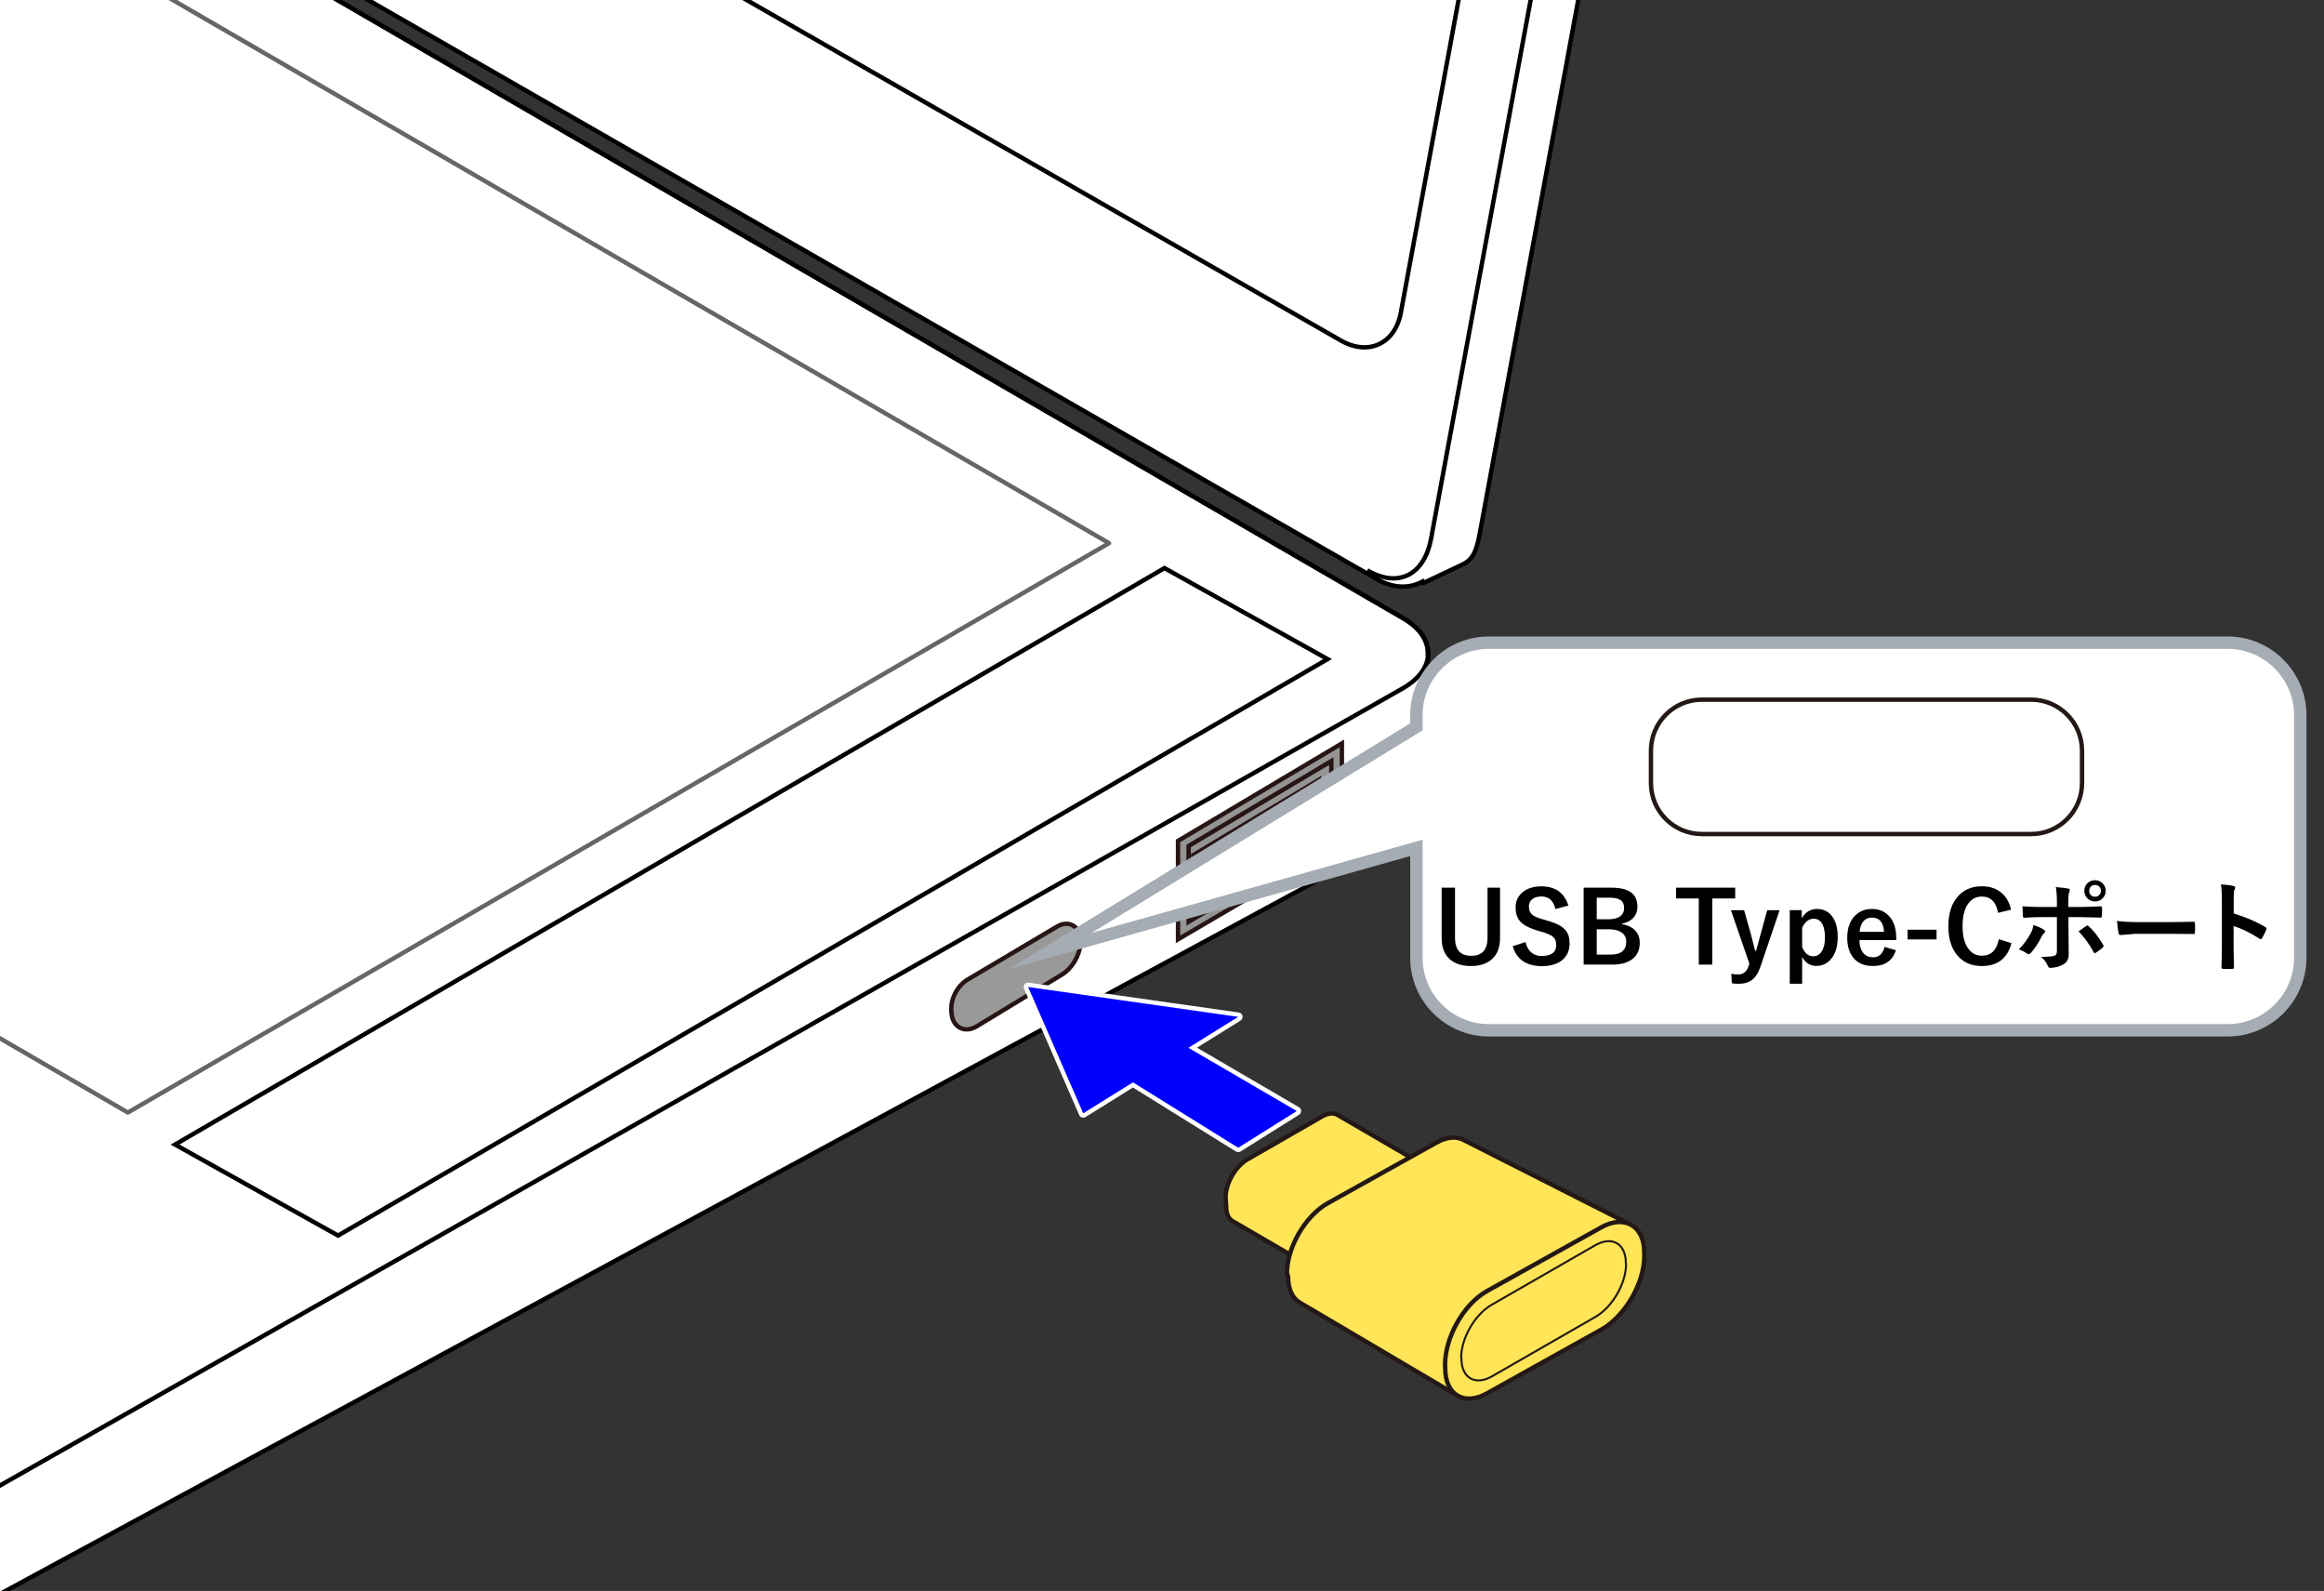 <?xml version="1.0" encoding="UTF-8"?>
<svg xmlns="http://www.w3.org/2000/svg" version="1.1" xmlns:xlink="http://www.w3.org/1999/xlink" viewBox="0 0 375 256.645">
  <rect x="0" y="0" width="375" height="256.645" fill="#333333" stroke="none"/>
  <!-- Generator: Adobe Illustrator 29.0.1, SVG Export Plug-In . SVG Version: 2.1.0 Build 192)  -->
  <defs>
    <clipPath id="clippath">
      <rect x="-23.503" y="-41.375" width="456.341" height="365.795" fill="none"/>
    </clipPath>
  </defs>
  <g id="_レイヤー_1" data-name="レイヤー_1">
    <g clip-path="url(#clippath)">
      <g>
        <g>
          <path d="M226.462,99.761L-203.474-149.585c-5.325-3.099-13.971-3.099-19.297,0L-507.068,11.916c-2.352,1.374-3.493,3.137-3.75,4.937l-.225-.013v16.307c-.15,2.135,1.173,4.321,3.975,5.938L-77.149,288.434c5.336,3.099,13.115,1.69,19.324,0L226.229,134.636c2.582-1.492,3.558-4.495,3.649-6.461l.581-22.639-.065-.013c.075-2.084-1.184-4.165-3.932-5.762Z" fill="#fff" stroke="#000" stroke-width=".709"/>
          <path d="M295.137-274.868l-419.933-241.028c-2.593-1.516-5.122-1.685-7.179-.745l-4.521,2.339-1.505.887c-1.773,1.018-3.166,2.829-3.665,5.491l-63.543,344.288c-1.082,5.837,2.213,12.946,7.329,15.954L222.058,93.359c2.754,1.607,5.4,1.594,7.522.437l.128.233,6.236-2.949c2.03-.913,2.426-2.799,2.957-5.705l63.564-344.285c1.077-5.813-2.223-12.962-7.329-15.957Z" fill="#fff" stroke="#000" stroke-width=".709"/>
          <path d="M-141.125-503.81c1.066-5.823,4.628-7.816,9.515-4.977l419.949,241.028c3.166,2.071,6.461,9.22,5.368,15.019l-62.777,339.571c-1.05,5.8-5.197,8.156-10.318,5.162" fill="none" stroke="#000" stroke-width=".709"/>
          <path d="M-181.431-172.96c-4.479-2.622-7.345-8.858-6.408-13.913l55.427-300.275c.943-5.052,5.304-7.045,9.804-4.436l397.686,227.853c4.452,2.622,7.329,8.834,6.381,13.913L226.042,50.43c-.938,5.079-5.32,7.061-9.772,4.449L-181.431-172.96Z" fill="none" stroke="#000" stroke-width=".709"/>
          <path d="M-77.149,272.487c5.336,3.086,13.978,3.086,19.324,0L226.462,110.974c5.32-3.113,5.32-8.127,0-11.213L-203.474-149.585c-5.325-3.099-13.971-3.099-19.297,0L-507.068,11.916c-5.336,3.11-5.325,8.125,0,11.224L-77.149,272.487Z" fill="none" stroke="#000" stroke-width=".709"/>
          <polygon points="20.633 179.467 178.956 87.619 -191.829 -127.419 -350.142 -35.605 20.633 179.467" fill="#fff" stroke="#666" stroke-linejoin="round" stroke-width=".709"/>
          <path d="M-216.575,169.483c4.851,2.83,12.702,2.83,17.562,0l79.162-45.335c4.86-2.817,4.86-7.376,0-10.181l-120.031-68.892c-4.836-2.817-12.711-2.817-17.553,0l-79.181,45.325c-4.851,2.815-4.851,7.374,0,10.179l120.041,68.904Z" fill="#fff" stroke="#000" stroke-width=".709"/>
          <g>
            <g>
              <polygon points="-342.661 -36.106 -318.486 -50.133 -292.692 -35.183 -316.878 -21.135 -342.661 -36.106"/>
              <polygon points="-343.207 -35.208 -319.026 -49.234 -293.238 -34.272 -317.404 -20.222 -343.207 -35.208" fill="#fff"/>
              <polygon points="-315.446 -51.886 -291.28 -65.912 -234.868 -33.196 -259.049 -19.17 -315.446 -51.886"/>
              <polygon points="-316.002 -50.987 -291.816 -65.001 -235.418 -32.307 -259.589 -18.259 -316.002 -50.987" fill="#fff"/>
              <polygon points="-288.26 -67.666 -264.065 -81.704 -238.272 -66.742 -262.453 -52.694 -288.26 -67.666"/>
              <polygon points="-288.787 -66.767 -264.601 -80.793 -229.567 -60.615 -253.744 -46.589 -288.787 -66.767" fill="#fff"/>
              <polygon points="-261.05 -83.445 -236.855 -97.471 -211.056 -82.5 -235.242 -68.496 -261.05 -83.445"/>
              <polygon points="-261.591 -82.547 -237.395 -96.573 -211.607 -81.612 -235.778 -67.585 -261.591 -82.547" fill="#fff"/>
              <polygon points="-233.815 -99.225 -209.644 -113.263 -183.846 -98.302 -208.042 -84.275 -233.815 -99.225"/>
              <polygon points="-234.375 -98.326 -210.18 -112.353 -184.397 -97.391 -208.568 -83.365 -234.375 -98.326" fill="#fff"/>
              <polygon points="-206.625 -115.005 -190.465 -124.392 -164.653 -109.418 -180.832 -100.055 -206.625 -115.005"/>
              <polygon points="-207.15 -114.106 -191.001 -123.479 -165.203 -108.508 -181.377 -99.145 -207.15 -114.106" fill="#fff"/>
            </g>
            <g>
              <polygon points="-312.057 -18.351 -287.876 -32.39 -262.078 -17.416 -286.254 -3.39 -312.057 -18.351"/>
              <polygon points="-312.612 -17.453 -288.426 -31.479 -262.613 -16.506 -286.809 -2.479 -312.612 -17.453" fill="#fff"/>
              <polygon points="-249.674 -44.465 -225.494 -58.491 -199.691 -43.518 -223.877 -29.491 -249.674 -44.465" fill="#fff"/>
              <polygon points="-230.441 -65.703 -206.254 -79.729 -180.442 -64.756 -204.628 -50.729 -230.441 -65.703"/>
              <polygon points="-230.976 -64.792 -206.79 -78.818 -180.997 -63.845 -205.178 -49.818 -230.976 -64.792" fill="#fff"/>
              <polygon points="-203.225 -81.483 -179.03 -95.509 -153.237 -80.535 -177.432 -66.509 -203.225 -81.483"/>
              <polygon points="-203.776 -80.572 -179.58 -94.598 -153.782 -79.646 -177.978 -65.598 -203.776 -80.572" fill="#fff"/>
              <polygon points="-176.015 -97.25 -159.86 -106.625 -134.067 -91.664 -150.217 -82.288 -176.015 -97.25"/>
              <polygon points="-176.565 -96.361 -160.411 -105.712 -134.603 -90.763 -150.753 -81.4 -176.565 -96.361" fill="#fff"/>
            </g>
            <g>
              <polygon points="-281.461 -.609 -257.276 -14.647 -231.463 .339 -255.659 14.365 -281.461 -.609"/>
              <polygon points="-281.997 .304 -257.821 -13.734 -232.019 1.239 -256.214 15.276 -281.997 .304" fill="#fff"/>
              <polygon points="-254.246 -16.364 -230.075 -30.415 -204.267 -15.441 -228.453 -1.415 -254.246 -16.364"/>
              <polygon points="-254.782 -15.488 -230.587 -29.502 -204.803 -14.54 -228.999 -.504 -254.782 -15.488" fill="#fff"/>
              <polygon points="-219.065 -26.708 -194.889 -40.746 -169.096 -25.773 -193.253 -11.736 -219.065 -26.708" fill="#fff"/>
              <polygon points="-199.826 -47.948 -175.65 -61.975 -149.847 -47.001 -174.043 -32.974 -199.826 -47.948"/>
              <polygon points="-200.386 -47.047 -176.19 -61.062 -150.392 -46.1 -174.578 -32.074 -200.386 -47.047" fill="#fff"/>
              <polygon points="-172.625 -63.728 -148.444 -77.754 -122.641 -62.781 -146.818 -48.754 -172.625 -63.728"/>
              <polygon points="-173.151 -62.827 -148.99 -76.853 -123.197 -61.879 -147.363 -47.877 -173.151 -62.827" fill="#fff"/>
              <polygon points="-145.415 -79.52 -129.245 -88.88 -103.462 -73.909 -119.617 -64.546 -145.415 -79.52"/>
              <polygon points="-145.96 -78.606 -129.786 -87.97 -103.998 -73.008 -120.167 -63.633 -145.96 -78.606" fill="#fff"/>
            </g>
            <g>
              <polygon points="-250.847 17.158 -226.661 3.131 -200.878 18.081 -225.049 32.119 -250.847 17.158"/>
              <polygon points="-251.392 18.047 -227.211 4.02 -201.413 18.994 -225.59 33.02 -251.392 18.047" fill="#fff"/>
              <polygon points="-223.632 1.356 -199.451 -12.67 -173.663 2.313 -197.838 16.327 -223.632 1.356"/>
              <polygon points="-224.187 2.267 -200.001 -11.759 -174.203 3.214 -198.384 17.241 -224.187 2.267" fill="#fff"/>
              <polygon points="-188.46 -8.965 -164.274 -22.992 -138.471 -8.018 -162.667 6.009 -188.46 -8.965" fill="#fff"/>
              <polygon points="-169.221 -30.203 -145.025 -44.208 -119.242 -29.246 -143.418 -15.232 -169.221 -30.203"/>
              <polygon points="-169.776 -29.292 -145.58 -43.319 -119.778 -28.357 -143.964 -14.331 -169.776 -29.292" fill="#fff"/>
              <polygon points="-142.001 -45.983 -117.839 -60.009 -92.032 -45.038 -116.227 -31.012 -142.001 -45.983"/>
              <polygon points="-142.561 -45.072 -118.365 -59.111 -92.572 -44.125 -116.753 -30.111 -142.561 -45.072" fill="#fff"/>
              <polygon points="-114.801 -61.763 -98.651 -71.126 -72.838 -56.164 -88.993 -46.791 -114.801 -61.763"/>
              <polygon points="-115.336 -60.852 -99.196 -70.215 -73.388 -55.253 -89.543 -45.891 -115.336 -60.852" fill="#fff"/>
            </g>
            <g>
              <polygon points="-220.242 34.903 -196.047 20.876 -109.053 71.335 -133.234 85.373 -220.242 34.903"/>
              <polygon points="-220.797 35.813 -196.612 21.787 -109.589 72.248 -133.795 86.275 -220.797 35.813" fill="#fff"/>
              <polygon points="-193.037 19.123 -168.85 5.106 -143.053 20.058 -167.234 34.085 -193.037 19.123"/>
              <polygon points="-193.582 20.034 -169.396 5.983 -143.603 20.969 -167.789 34.983 -193.582 20.034" fill="#fff"/>
              <polygon points="-157.86 8.801 -133.679 -5.225 -107.876 9.736 -132.062 23.751 -157.86 8.801" fill="#fff"/>
              <polygon points="-138.626 -12.437 -114.44 -26.463 -88.627 -11.513 -112.813 2.525 -138.626 -12.437"/>
              <polygon points="-139.161 -11.525 -114.986 -25.576 -89.182 -10.603 -113.364 3.424 -139.161 -11.525" fill="#fff"/>
              <polygon points="-111.411 -28.216 -87.215 -42.242 -61.422 -27.293 -85.603 -13.254 -111.411 -28.216"/>
              <polygon points="-111.961 -27.305 -87.766 -41.356 -61.967 -26.382 -86.153 -12.356 -111.961 -27.305" fill="#fff"/>
              <polygon points="-84.186 -43.996 -68.046 -53.371 -42.253 -38.422 -58.403 -29.034 -84.186 -43.996"/>
              <polygon points="-84.751 -43.109 -68.581 -52.46 -42.779 -37.521 -58.938 -28.136 -84.751 -43.109" fill="#fff"/>
            </g>
            <g>
              <polygon points="-162.422 36.878 -138.226 22.851 -112.453 37.801 -136.639 51.839 -162.422 36.878"/>
              <polygon points="-162.968 37.776 -138.786 23.75 -112.979 38.711 -137.174 52.738 -162.968 37.776" fill="#fff"/>
              <polygon points="-127.25 26.556 -103.065 12.517 -77.281 27.479 -101.448 41.505 -127.25 26.556" fill="#fff"/>
              <polygon points="-108.021 5.318 -83.835 -8.708 -58.032 6.241 -82.228 20.28 -108.021 5.318"/>
              <polygon points="-108.547 6.217 -84.361 -7.81 -58.578 7.152 -82.754 21.178 -108.547 6.217" fill="#fff"/>
              <polygon points="-80.81 -10.462 -56.63 -24.488 -30.817 -9.539 -55.003 4.5 -80.81 -10.462"/>
              <polygon points="-81.337 -9.585 -57.175 -23.589 -31.368 -8.628 -55.538 5.389 -81.337 -9.585" fill="#fff"/>
            </g>
            <g>
              <polygon points="-131.832 54.62 -107.636 40.594 -81.828 55.555 -106.024 69.581 -131.832 54.62"/>
              <polygon points="-132.372 55.533 -108.187 41.507 -82.374 56.456 -106.57 70.495 -132.372 55.533" fill="#fff"/>
              <polygon points="-96.646 44.289 -72.46 30.275 -46.657 45.236 -70.852 59.263 -96.646 44.289" fill="#fff"/>
              <polygon points="-77.406 23.061 -53.21 9.047 -27.418 23.996 -51.613 38.022 -77.406 23.061"/>
              <polygon points="-77.947 23.962 -53.766 9.935 -27.963 24.909 -52.159 38.923 -77.947 23.962" fill="#fff"/>
            </g>
            <g>
              <polygon points="-128.427 88.155 -104.232 74.128 -78.448 89.09 -102.634 103.106 -128.427 88.155"/>
              <polygon points="-128.968 89.068 -104.772 75.041 -78.984 90.003 -103.18 104.017 -128.968 89.068" fill="#fff"/>
              <polygon points="-101.232 72.375 -77.036 58.338 -51.238 73.31 -75.419 87.336 -101.232 72.375"/>
              <polygon points="-101.758 73.276 -77.582 59.25 -51.779 74.211 -75.984 88.249 -101.758 73.276" fill="#fff"/>
            </g>
            <g>
              <polygon points="-97.818 105.912 -73.637 91.885 -47.824 106.857 -72.02 120.861 -97.818 105.912"/>
              <polygon points="-98.368 106.81 -74.172 92.784 -48.374 107.733 -72.57 121.772 -98.368 106.81" fill="#fff"/>
            </g>
          </g>
          <polygon points="28.247 184.634 187.898 91.641 214.214 106.321 54.549 199.314 28.247 184.634" fill="#fff" stroke="#000" stroke-width=".709"/>
        </g>
        <path d="M170.563,149.465l-14.43,8.557c-1.68.996-2.792,3.18-2.621,5.146l.027.307c.197,2.262,2.131,3.257,4.058,2.088l13.711-8.32c1.646-.999,2.854-2.988,3.051-5.022h0c.248-2.558-1.721-3.988-3.797-2.757Z" fill="#999" stroke="#271515" stroke-miterlimit="10" stroke-width=".709"/>
        <g>
          <polygon points="216.527 119.92 190.087 135.646 190.087 151.53 216.527 136.022 216.527 119.92" fill="#949494" stroke="#271515" stroke-miterlimit="10" stroke-width=".709"/>
          <polygon points="191.795 136.469 214.818 122.774 214.818 135.189 191.795 148.695 191.795 136.469" fill="none" stroke="#271515" stroke-miterlimit="10" stroke-width=".709"/>
          <polygon points="212.856 125.779 192.539 137.942 192.539 142.06 212.856 129.986 212.856 125.779" fill="none" stroke="#271515" stroke-miterlimit="10" stroke-width=".709"/>
        </g>
      </g>
    </g>
    <g>
      <path d="M199.799,185.505c-.064,0-.13-.018-.188-.054l-16.795-10.436-7.84,4.877c-.057.035-.122.054-.188.054-.035,0-.07-.005-.105-.016-.098-.031-.178-.103-.22-.197l-8.893-20.378c-.051-.118-.034-.254.043-.356.067-.089.173-.14.282-.14.017,0,33.952,4.82,33.952,4.82.147.021.267.132.297.277.03.146-.033.295-.159.374l-7.53,4.686,16.97,9.899c.106.062.174.176.176.3s-.062.24-.166.306l-9.448,5.928c-.058.036-.123.054-.188.054Z" fill="blue"/>
      <path d="M165.896,159.214l33.903,4.816-8.029,4.996,17.478,10.196-9.448,5.928-16.983-10.552-8.027,4.994-8.893-20.378M165.896,158.506c-.219,0-.429.102-.564.28-.155.204-.188.477-.085.712l8.893,20.378c.082.189.243.332.439.393.069.021.14.032.21.032.131,0,.261-.036.374-.107l7.653-4.762,16.609,10.32c.115.071.244.107.374.107.131,0,.261-.036.377-.108l9.448-5.928c.21-.132.336-.364.332-.612s-.137-.476-.351-.601l-16.462-9.603,7.031-4.375c.253-.157.38-.456.319-.748-.061-.292-.299-.514-.594-.555l-33.903-4.816c-.033-.005-.067-.007-.1-.007h0Z" fill="#fff"/>
    </g>
    <g>
      <path d="M211.91,204.559l-12.999-7.565c-.645-.373-1.047-1.167-1.049-2.294l-.097-1.554c-.004-2.253,1.59-5.015,3.544-6.138l12.025-6.911c.977-.561,1.866-.611,2.511-.238l12.816,7.46" fill="#ffe557" stroke="#231815" stroke-miterlimit="10" stroke-width=".709"/>
      <path d="M235.123,225.101l-25.358-14.96c-1.182-.683-1.918-2.139-1.922-4.203l-.178-.545c-.008-4.129,2.914-9.19,6.494-11.248l17.508-9.764c1.79-1.029,3.419-1.119,4.601-.437l26.401,13.378" fill="#ffe557" stroke="#231815" stroke-miterlimit="10" stroke-width=".709"/>
      <path d="M265.331,202.581l-.015-.564c-.009-4.346-3.271-6.14-7.039-3.974l-18.43,10.278c-3.768,2.166-6.68,7.485-6.671,11.832l.023.581c.009,4.346,3.099,6.13,6.867,3.965l18.43-10.278c3.768-2.166,6.844-7.494,6.836-11.84Z" fill="#ffe557" stroke="#231815" stroke-miterlimit="10" stroke-width=".709"/>
      <path d="M262.381,203.895l-.036-.161c-.006-3.129-2.231-4.414-4.944-2.855l-16.702,9.599c-2.713,1.559-4.928,5.395-4.922,8.525l.036.161c.006,3.129,2.231,4.414,4.944,2.855l16.702-9.599c2.713-1.559,4.928-5.395,4.922-8.525Z" fill="#ffe557" stroke="#231815" stroke-miterlimit="10" stroke-width=".326"/>
    </g>
  </g>
  <g id="_編集モード" data-name="編集モード">
    <path d="M359.47,103.67h-119.226c-6.427,0-11.694,5.263-11.694,11.691v1.89l-59.084,36.146,59.084-16.619v17.733c0,6.434,5.267,11.69,11.694,11.69h119.226c6.434,0,11.698-5.256,11.698-11.69v-39.15c0-6.427-5.263-11.691-11.698-11.691" fill="#fff"/>
    <path d="M359.47,103.67h-119.226c-6.427,0-11.694,5.263-11.694,11.691v1.89l-59.084,36.146,59.084-16.619v17.733c0,6.434,5.267,11.69,11.694,11.69h119.226c6.434,0,11.698-5.256,11.698-11.69v-39.15c0-6.427-5.263-11.691-11.698-11.691Z" fill="none" stroke="#a6acb3" stroke-miterlimit="10" stroke-width="2"/>
    <g>
      <path d="M242.045,143.191v8.125c0,1.562-.479,2.737-1.438,3.523-.808.662-1.891.992-3.25.992-1.578,0-2.781-.427-3.609-1.281-.75-.776-1.125-1.854-1.125-3.234v-8.125h2.156v8.094c0,1.933.875,2.898,2.625,2.898s2.625-.966,2.625-2.898v-8.094h2.016Z"/>
      <path d="M253.076,146.074l-2.094.57c-.323-1.354-1.06-2.031-2.211-2.031-.698,0-1.231.164-1.602.492-.312.281-.469.656-.469,1.125,0,.583.18,1.026.539,1.328.328.271.909.521,1.742.75l.656.195c1.453.396,2.448.914,2.984,1.555.433.521.648,1.224.648,2.109,0,1.203-.427,2.13-1.281,2.781-.781.599-1.849.898-3.203.898-1.308,0-2.367-.302-3.18-.906-.734-.547-1.237-1.317-1.508-2.312l2.062-.656c.172.766.508,1.344,1.008,1.734.433.339.956.508,1.57.508,1.583,0,2.375-.591,2.375-1.773,0-.594-.175-1.036-.523-1.328-.339-.286-.972-.56-1.898-.82l-.641-.188c-1.38-.411-2.328-.935-2.844-1.57-.433-.531-.648-1.252-.648-2.164,0-1.047.406-1.885,1.219-2.516.745-.583,1.722-.875,2.93-.875,2.255,0,3.711,1.031,4.367,3.094Z"/>
      <path d="M255.537,143.191h4.43c1.594,0,2.731.308,3.414.922.552.495.828,1.216.828,2.164,0,.761-.253,1.388-.758,1.883-.433.427-1.003.701-1.711.82v.109c.979.162,1.716.534,2.211,1.117.427.505.641,1.13.641,1.875,0,1.183-.43,2.083-1.289,2.703-.766.547-1.802.82-3.109.82h-4.656v-12.414ZM257.646,144.809v3.484h1.891c.886,0,1.547-.185,1.984-.555.364-.307.547-.724.547-1.25,0-.609-.2-1.047-.602-1.312-.37-.245-.95-.367-1.742-.367h-2.078ZM257.646,149.91v4.078h2.305c.864,0,1.508-.206,1.93-.617.354-.349.531-.831.531-1.445,0-.677-.271-1.192-.812-1.547-.479-.312-1.12-.469-1.922-.469h-2.031Z"/>
      <path d="M279.99,143.191v1.742h-3.695v10.672h-2.18v-10.672h-3.664v-1.742h9.539Z"/>
      <path d="M287.162,146.824l-3.094,9.102c-.359,1.062-.849,1.805-1.469,2.227-.526.364-1.214.547-2.062.547-.38,0-.745-.029-1.094-.086l-.078-1.531c.406.073.781.109,1.125.109.808,0,1.362-.453,1.664-1.359l.125-.383-2.977-8.625h2.125l1.047,3.68c.083.297.328,1.258.734,2.883h.156c.067-.239.206-.752.414-1.539.146-.547.271-1.005.375-1.375l1.008-3.648h2Z"/>
      <path d="M290.732,146.824v1.297c.609-.995,1.43-1.492,2.461-1.492,1.067,0,1.903.43,2.508,1.289.558.802.836,1.883.836,3.242,0,1.552-.38,2.755-1.141,3.609-.62.698-1.386,1.047-2.297,1.047-1.005,0-1.773-.481-2.305-1.445v4.32h-2v-11.867h1.938ZM290.795,149.684v3.109c.422.979,1.013,1.469,1.773,1.469.604,0,1.075-.278,1.414-.836.328-.531.492-1.271.492-2.219,0-1.073-.195-1.87-.586-2.391-.308-.411-.708-.617-1.203-.617-.828,0-1.458.495-1.891,1.484Z"/>
      <path d="M305.975,151.652h-5.938c.011.917.224,1.62.641,2.109.38.443.903.664,1.57.664.942,0,1.56-.557,1.852-1.672l1.828.531c-.552,1.698-1.786,2.547-3.703,2.547-1.401,0-2.466-.453-3.195-1.359-.641-.792-.961-1.859-.961-3.203,0-1.521.417-2.703,1.25-3.547.714-.729,1.625-1.094,2.734-1.094,1.239,0,2.219.451,2.938,1.352.656.818.984,1.904.984,3.258v.414ZM304.006,150.324c-.099-1.536-.739-2.305-1.922-2.305-.641,0-1.138.234-1.492.703-.302.401-.477.935-.523,1.602h3.938Z"/>
      <path d="M312.482,149.973v1.57h-4.672v-1.57h4.672Z"/>
      <path d="M324.498,146.746l-2.094.508c-.308-1.75-1.177-2.625-2.609-2.625-1.016,0-1.8.453-2.352,1.359-.511.833-.766,1.969-.766,3.406,0,1.636.331,2.878.992,3.727.547.698,1.255,1.047,2.125,1.047,1.479,0,2.391-.885,2.734-2.656l2.039.625c-.636,2.464-2.231,3.695-4.789,3.695-1.75,0-3.112-.633-4.086-1.898-.87-1.13-1.305-2.635-1.305-4.516,0-2.161.562-3.823,1.688-4.984.953-.979,2.188-1.469,3.703-1.469,1.344,0,2.438.38,3.281,1.141.719.651,1.198,1.531,1.438,2.641Z"/>
      <path d="M328.115,149.223c.683.214,1.237.458,1.664.734.161.109.242.211.242.305,0,.078-.06.164-.18.258-.141.115-.273.294-.398.539-.526,1.078-1.117,1.972-1.773,2.68-.12.125-.224.188-.312.188-.067,0-.151-.031-.25-.094-.547-.359-1-.583-1.359-.672.833-.864,1.479-1.745,1.938-2.641.214-.385.356-.817.43-1.297ZM331.904,146.309v-.75c0-1.057-.06-1.877-.18-2.461.911.078,1.573.156,1.984.234.192.042.289.123.289.242,0,.073-.031.169-.094.289-.109.203-.164.737-.164,1.602v.844h1.969c.609,0,1.698-.034,3.266-.102h.031c.12,0,.18.086.18.258.005.193.008.365.008.516,0,.266-.008.511-.023.734-.021.214-.097.315-.227.305-1.661-.052-2.761-.078-3.297-.078h-1.883l.016,3.234.031,2.781c0,.776-.315,1.326-.945,1.648-.594.333-1.276.51-2.047.531-.167,0-.294-.112-.383-.336-.245-.562-.604-1.044-1.078-1.445,1.067,0,1.794-.062,2.18-.188.245-.109.367-.344.367-.703v-5.523h-2.516c-.969,0-1.891.037-2.766.109-.141,0-.211-.106-.211-.32-.042-.766-.062-1.276-.062-1.531.948.073,1.95.109,3.008.109h2.547ZM335.396,150.246c.151-.109.375-.268.672-.477.245-.172.427-.299.547-.383.073-.057.141-.086.203-.086.083,0,.164.05.242.148.714.609,1.477,1.586,2.289,2.93.058.094.086.172.086.234,0,.083-.055.169-.164.258-.234.224-.591.492-1.07.805-.094.058-.161.086-.203.086-.058,0-.112-.049-.164-.148-.703-1.312-1.516-2.435-2.438-3.367ZM338.053,141.988c.516,0,.942.188,1.281.562.297.323.445.708.445,1.156,0,.511-.19.935-.57,1.273-.323.292-.708.438-1.156.438-.516,0-.942-.188-1.281-.562-.297-.323-.445-.706-.445-1.148,0-.531.19-.963.57-1.297.323-.281.708-.422,1.156-.422ZM338.053,142.754c-.292,0-.528.102-.711.305-.156.177-.234.394-.234.648,0,.292.102.529.305.711.172.156.386.234.641.234.292,0,.528-.102.711-.305.156-.177.234-.391.234-.641,0-.297-.102-.536-.305-.719-.172-.156-.386-.234-.641-.234Z"/>
      <path d="M341.6,148.551c.833.13,1.984.195,3.453.195h5.156c.505,0,1.156-.008,1.953-.023,1.016-.016,1.591-.026,1.727-.031h.078c.141,0,.211.076.211.227.016.245.023.498.023.758,0,.255-.008.505-.023.75,0,.162-.075.242-.227.242h-.062c-1.599-.021-2.789-.031-3.57-.031h-5.758l-2.352.195c-.203,0-.325-.112-.367-.336-.094-.422-.175-1.07-.242-1.945Z"/>
      <path d="M360.428,147.348c2.011.63,3.706,1.357,5.086,2.18.141.073.211.164.211.273,0,.042-.011.089-.031.141-.198.5-.427.964-.688,1.391-.067.12-.138.18-.211.18-.062,0-.122-.026-.18-.078-1.5-.963-2.901-1.648-4.203-2.055v3.539c0,.583.021,1.628.062,3.133v.047c0,.13-.097.195-.289.195-.239.016-.477.023-.711.023-.239,0-.477-.008-.711-.023-.203,0-.305-.081-.305-.242.042-1.031.062-2.081.062-3.148v-7.875c0-.974-.052-1.763-.156-2.367.938.062,1.604.148,2,.258.203.042.305.133.305.273,0,.089-.044.211-.133.367-.073.141-.109.641-.109,1.5v2.289Z"/>
    </g>
    <path d="M335.956,121.089c0-4.534-3.684-8.228-8.217-8.228h-53.118c-4.545,0-8.223,3.694-8.223,8.228v5.224c0,4.545,3.678,8.228,8.223,8.228h53.118c4.534,0,8.217-3.683,8.217-8.228v-5.224Z" fill="none" stroke="#231815" stroke-width=".709"/>
  </g>
</svg>